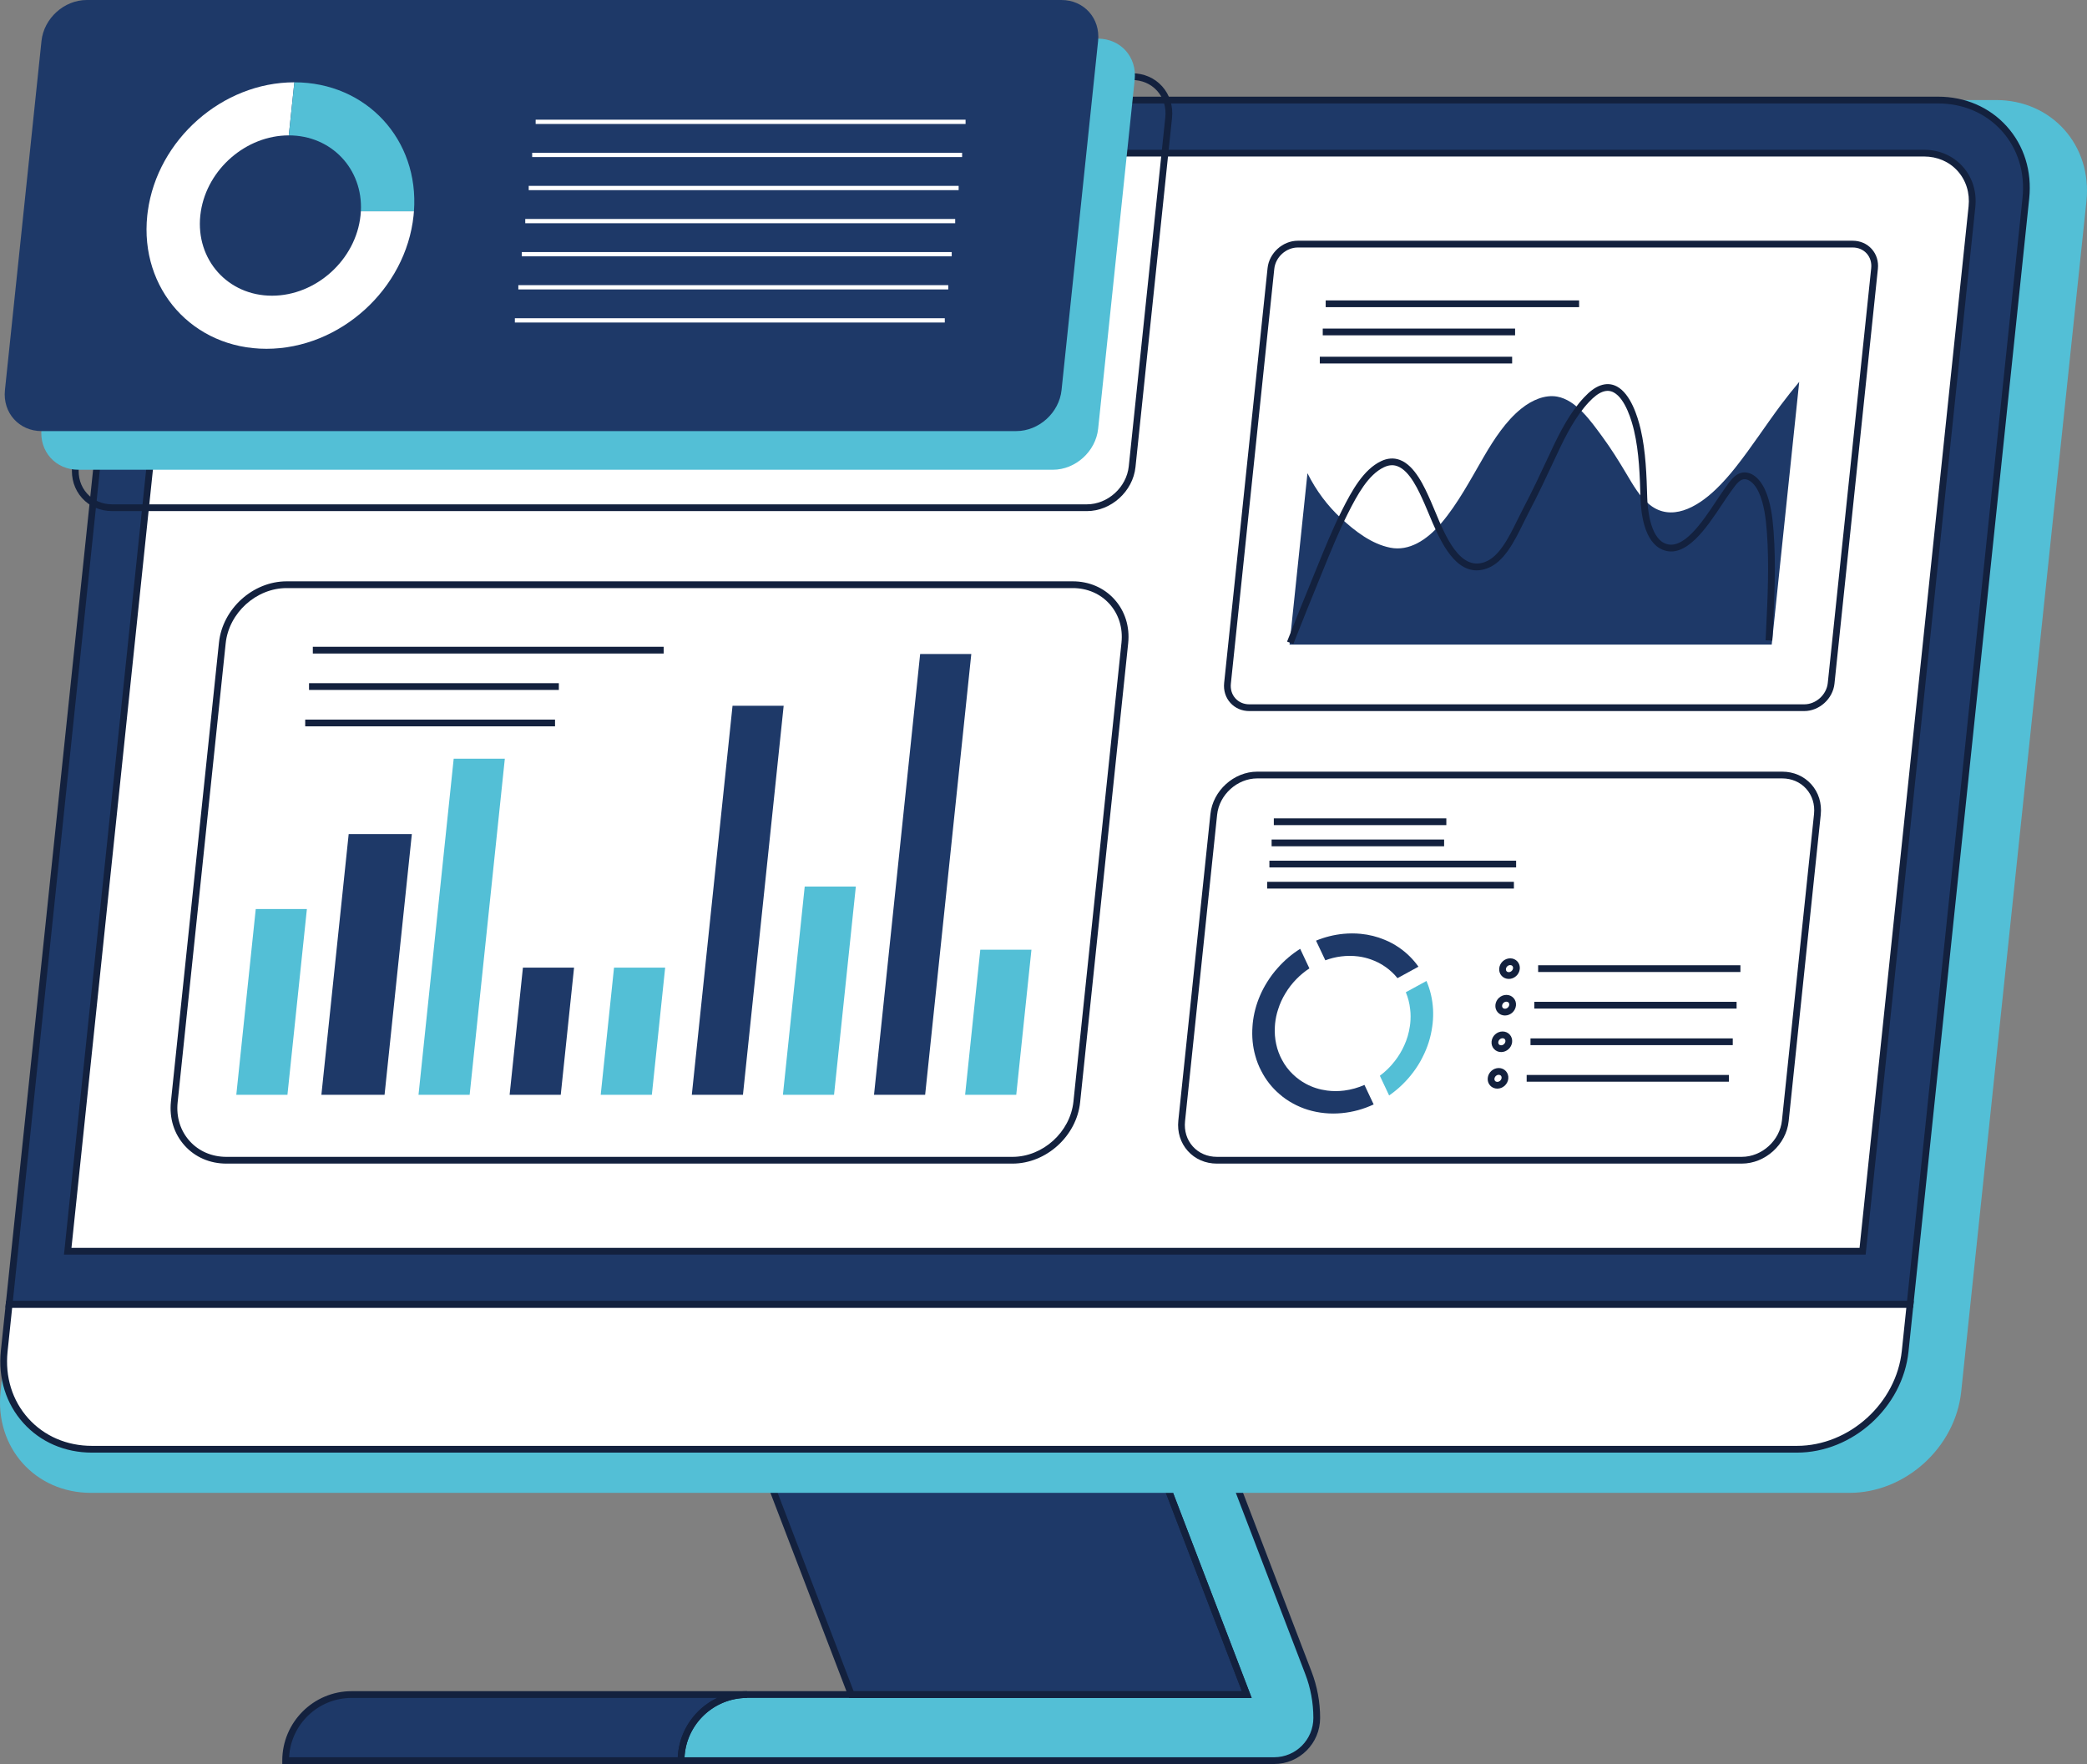 <?xml version="1.0" encoding="UTF-8"?>
<svg xmlns="http://www.w3.org/2000/svg" width="323" height="273" viewBox="0 0 323 273" fill="none">
  <rect x="0" y="0" width="323" height="273" fill="#808080" stroke="none"/>
  <g clip-path="url(#clip0_5360_2084)">
    <path d="M192.959 262.25H131.757L118.181 226.824H179.383L192.959 262.25Z" fill="#1E3968"></path>
    <path d="M203.788 265.877C203.788 269.524 200.836 272.478 197.195 272.478H105.404C105.404 266.827 109.983 262.25 115.626 262.25H192.959L179.383 226.822H190.212L202.489 258.864C202.922 259.982 203.245 261.135 203.46 262.309C203.679 263.483 203.788 264.678 203.788 265.875V265.877Z" fill="#53BFD6"></path>
    <path d="M115.626 262.25C109.983 262.25 105.404 266.827 105.404 272.478H44.206C44.206 266.827 48.781 262.25 54.424 262.25H115.626Z" fill="#1E3968"></path>
    <path d="M193.719 262.775H131.4L117.423 226.302H179.742L193.719 262.775ZM132.116 261.73H192.199L179.022 227.346H118.939L132.114 261.73H132.116Z" fill="#13213E"></path>
    <path d="M197.195 273H104.883V272.478C104.883 266.552 109.701 261.728 115.626 261.728H192.199L178.623 226.3H190.571L202.978 258.678C203.416 259.817 203.752 261.007 203.976 262.215C204.199 263.408 204.312 264.64 204.312 265.877C204.312 269.804 201.12 273 197.197 273H197.195ZM105.941 271.956H197.195C200.544 271.956 203.266 269.23 203.266 265.877C203.266 264.703 203.16 263.535 202.949 262.405C202.738 261.258 202.421 260.13 202.003 259.052L189.853 227.344H180.141L193.717 262.773H115.626C110.452 262.773 106.212 266.846 105.941 271.956Z" fill="#13213E"></path>
    <path d="M105.926 273H43.685V272.478C43.685 266.552 48.503 261.728 54.423 261.728H115.626V262.773C110.277 262.773 105.926 267.126 105.926 272.478V273ZM44.741 271.956H104.893C105.087 267.903 107.534 264.433 111.006 262.773H54.422C49.25 262.773 45.012 266.846 44.741 271.956Z" fill="#13213E"></path>
    <path d="M308.917 15.486H36.762C28.121 15.486 20.38 22.5 19.468 31.155L0.875 207.881L0.088 215.368C-0.822 224.021 5.445 231.037 14.084 231.037H286.238C294.879 231.037 302.62 224.023 303.531 215.368L304.318 207.881L322.91 31.152C323.821 22.5 317.553 15.483 308.915 15.483L308.917 15.486Z" fill="#53BFD6"></path>
    <path d="M1.411 201.857L19.334 30.662C20.211 22.279 27.714 15.483 36.092 15.483H299.961C308.338 15.483 314.418 22.279 313.541 30.662L295.618 201.855H1.411V201.857Z" fill="#1E3968"></path>
    <path d="M10.482 193.641L27.403 31.997C27.883 27.413 31.983 23.699 36.564 23.699H297.769C302.349 23.699 305.672 27.413 305.192 31.997L288.27 193.643H10.482V193.641Z" fill="white"></path>
    <path d="M278.103 224.288H14.232C5.854 224.288 -0.225 217.493 0.651 209.11L1.411 201.857H295.618L294.858 209.11C293.982 217.493 286.478 224.288 278.101 224.288H278.103Z" fill="white"></path>
    <path d="M296.09 202.379H0.833L18.814 30.607C19.718 21.98 27.468 14.961 36.09 14.961H299.959C304.144 14.961 307.917 16.59 310.581 19.551C313.265 22.532 314.499 26.496 314.057 30.716L296.086 202.377L296.09 202.379ZM1.992 201.335H295.149L313.021 30.609C313.432 26.689 312.29 23.01 309.806 20.252C307.343 17.516 303.846 16.01 299.961 16.01H36.092C27.987 16.01 20.704 22.609 19.854 30.72L1.992 201.335Z" fill="#13213E"></path>
    <path d="M288.739 194.163H9.902L26.885 31.942C27.39 27.11 31.733 23.177 36.566 23.177H297.771C300.128 23.177 302.251 24.096 303.754 25.763C305.267 27.443 305.963 29.676 305.714 32.051L288.744 194.165L288.739 194.163ZM11.061 193.119H287.8L304.673 31.94C304.89 29.864 304.286 27.919 302.975 26.461C301.675 25.015 299.825 24.219 297.769 24.219H36.564C32.251 24.219 28.374 27.731 27.923 32.049L11.061 193.119Z" fill="#13213E"></path>
    <path d="M278.103 224.81H14.232C10.046 224.81 6.274 223.181 3.61 220.221C0.925 217.24 -0.309 213.275 0.132 209.055L0.94 201.335H296.197L295.376 209.164C294.472 217.791 286.723 224.81 278.101 224.81H278.103ZM1.883 202.379L1.173 209.164C0.762 213.085 1.904 216.764 4.388 219.521C6.852 222.258 10.349 223.764 14.234 223.764H278.103C286.207 223.764 293.491 217.165 294.341 209.053L295.04 202.377H1.883V202.379Z" fill="#13213E"></path>
    <path d="M168.212 79.098H17.363C15.526 79.098 13.868 78.382 12.697 77.08C11.518 75.768 10.973 74.028 11.167 72.177L16.823 18.151C17.215 14.395 20.591 11.339 24.346 11.339H175.195C177.032 11.339 178.69 12.055 179.861 13.359C181.041 14.671 181.586 16.411 181.391 18.262L175.736 72.288C175.343 76.044 171.968 79.1 168.212 79.1V79.098ZM24.346 12.381C21.108 12.381 18.2 15.018 17.86 18.258L12.205 72.284C12.042 73.836 12.493 75.29 13.472 76.378C14.443 77.458 15.825 78.052 17.361 78.052H168.21C171.448 78.052 174.356 75.415 174.696 72.175L180.352 18.149C180.515 16.597 180.064 15.143 179.085 14.055C178.114 12.975 176.732 12.381 175.193 12.381H24.346Z" fill="#13213E"></path>
    <path d="M162.953 72.698H12.102C8.599 72.698 6.059 69.856 6.426 66.353L12.081 12.327C12.449 8.822 15.585 5.983 19.088 5.983H169.936C173.437 5.983 175.98 8.824 175.613 12.327L169.957 66.353C169.59 69.856 166.454 72.698 162.951 72.698H162.953Z" fill="#53BFD6"></path>
    <path d="M157.289 66.717H6.441C2.94 66.717 0.397 63.876 0.764 60.373L6.42 6.344C6.787 2.841 9.923 0 13.424 0H164.273C167.774 0 170.316 2.841 169.949 6.344L164.293 60.371C163.926 63.874 160.79 66.715 157.287 66.715L157.289 66.717Z" fill="#1E3968"></path>
    <path d="M64.008 33.356C62.816 44.745 52.62 53.98 41.238 53.98C29.856 53.98 21.599 44.745 22.791 33.356C22.814 33.133 22.843 32.916 22.873 32.694C24.378 21.616 34.403 12.739 45.555 12.739L44.695 20.952C38.087 20.952 32.117 26.162 31.088 32.692C31.052 32.916 31.023 33.133 31 33.354C30.284 40.196 35.265 45.763 42.096 45.763C48.927 45.763 55.081 40.196 55.797 33.354C55.82 33.131 55.837 32.913 55.849 32.692H64.064C64.048 32.916 64.031 33.133 64.006 33.354L64.008 33.356Z" fill="white"></path>
    <path d="M64.067 32.692H55.852C56.19 26.162 51.311 20.952 44.697 20.952L45.557 12.739C56.716 12.739 64.881 21.616 64.067 32.694V32.692Z" fill="#53BFD6"></path>
    <path d="M149.44 18.523H82.901V19.185H149.44V18.523Z" fill="white"></path>
    <path d="M148.903 23.645H82.365V24.307H148.903V23.645Z" fill="white"></path>
    <path d="M148.367 28.765H81.828V29.427H148.367V28.765Z" fill="white"></path>
    <path d="M147.832 33.887H81.292V34.549H147.832V33.887Z" fill="white"></path>
    <path d="M147.296 39.009H80.755V39.671H147.296V39.009Z" fill="white"></path>
    <path d="M146.761 44.131H80.221V44.793H146.761V44.131Z" fill="white"></path>
    <path d="M146.223 49.251H79.684V49.913H146.223V49.251Z" fill="white"></path>
    <path d="M156.694 180.082H35.039C32.492 180.082 30.194 179.09 28.572 177.285C26.937 175.467 26.184 173.055 26.453 170.487L33.889 99.453C34.436 94.222 39.136 89.967 44.363 89.967H166.018C168.565 89.967 170.863 90.959 172.485 92.764C174.12 94.581 174.874 96.994 174.604 99.561L167.168 170.596C166.621 175.827 161.922 180.082 156.694 180.082ZM44.365 91.013C39.655 91.013 35.422 94.849 34.929 99.563L27.493 170.598C27.255 172.867 27.914 174.993 29.349 176.587C30.77 178.168 32.793 179.037 35.042 179.037H156.696C161.406 179.037 165.64 175.202 166.133 170.487L173.569 99.453C173.807 97.184 173.147 95.058 171.713 93.464C170.291 91.882 168.268 91.013 166.02 91.013H44.365Z" fill="#13213E"></path>
    <path d="M44.486 169.434H36.572L39.582 140.678H47.497L44.486 169.434Z" fill="#53BFD6"></path>
    <path d="M72.686 169.434H64.772L70.217 117.418H78.131L72.686 169.434Z" fill="#53BFD6"></path>
    <path d="M59.517 169.434H49.741L53.964 129.084H63.741L59.517 169.434Z" fill="#1E3968"></path>
    <path d="M100.885 169.434H92.97L95.031 149.754H102.945L100.885 169.434Z" fill="#53BFD6"></path>
    <path d="M86.785 169.434H78.872L80.931 149.754H88.845L86.785 169.434Z" fill="#1E3968"></path>
    <path d="M129.083 169.434H121.171L124.544 137.204H132.456L129.083 169.434Z" fill="#53BFD6"></path>
    <path d="M114.985 169.434H107.07L113.373 109.225H121.287L114.985 169.434Z" fill="#1E3968"></path>
    <path d="M143.183 169.434H135.269L142.41 101.218H150.325L143.183 169.434Z" fill="#1E3968"></path>
    <path d="M157.283 169.434H149.369L151.719 146.974H159.634L157.283 169.434Z" fill="#53BFD6"></path>
    <path d="M102.713 100.096H48.415V101.141H102.713V100.096Z" fill="#13213E"></path>
    <path d="M86.492 105.73H47.827V106.774H86.492V105.73Z" fill="#13213E"></path>
    <path d="M85.901 111.366H47.236V112.41H85.901V111.366Z" fill="#13213E"></path>
    <path d="M279.234 110.046H193.352C192.199 110.046 191.158 109.594 190.421 108.776C189.677 107.95 189.337 106.858 189.458 105.697L196.178 41.497C196.423 39.16 198.525 37.256 200.861 37.256H286.744C287.896 37.256 288.938 37.708 289.675 38.526C290.418 39.352 290.758 40.444 290.637 41.606L283.917 105.805C283.673 108.143 281.57 110.046 279.232 110.046H279.234ZM200.863 38.303C199.043 38.303 197.408 39.786 197.218 41.608L190.498 105.807C190.408 106.67 190.656 107.476 191.197 108.078C191.734 108.675 192.5 109.003 193.354 109.003H279.236C281.055 109.003 282.691 107.52 282.881 105.699L289.602 41.499C289.691 40.636 289.443 39.83 288.902 39.228C288.366 38.633 287.599 38.303 286.746 38.303H200.863Z" fill="#13213E"></path>
    <path d="M278.462 59.094L274.205 99.758H199.575L202.352 73.232C203.698 75.942 205.471 78.285 207.531 80.191C209.738 82.225 212.276 84.187 215.17 84.761C218.074 85.344 220.838 83.581 223.072 80.955C225.619 77.957 227.598 74.21 229.629 70.715C231.241 67.943 233.082 65.142 235.429 63.253C237.124 61.885 239.141 61.052 240.992 61.38C243.928 61.904 246.18 65.123 247.999 67.6C249.318 69.395 250.52 71.312 251.681 73.268C252.775 75.102 253.788 76.928 255.385 78.166C258.606 80.663 262.493 78.682 265.602 75.689C266.675 74.655 267.677 73.512 268.627 72.309C271.051 69.249 273.222 65.892 275.568 62.748C276.499 61.497 277.47 60.283 278.462 59.096V59.094Z" fill="#1E3968"></path>
    <path d="M200.168 99.674L199.197 99.294C200.615 95.674 202.047 92.156 203.26 89.192C203.458 88.705 203.656 88.218 203.855 87.732C205.024 84.855 206.235 81.88 207.646 79.067C209.241 75.887 211.024 72.674 213.734 71.375C214.729 70.897 215.706 70.828 216.635 71.171C218.982 72.033 220.454 75.344 221.427 77.535C221.638 78.012 221.859 78.542 222.093 79.106C223.721 83.021 225.951 88.383 229.792 86.988C232.049 86.169 233.546 83.121 234.865 80.433C235.151 79.852 235.42 79.303 235.692 78.789C237.132 76.056 238.47 73.195 239.763 70.425L240.13 69.639C241.466 66.779 242.999 63.819 245.138 61.528C246.051 60.55 246.857 59.957 247.673 59.66C248.579 59.33 249.449 59.383 250.257 59.819C252.364 60.958 253.451 64.43 253.913 66.399C254.727 69.871 254.838 73.671 254.938 77.024C254.98 78.425 255.297 83.08 257.675 84.097C260.47 85.294 263.447 80.807 265.623 77.529C266.084 76.836 266.518 76.18 266.911 75.641C267 75.518 267.09 75.392 267.18 75.265C267.946 74.185 268.813 72.963 270.268 73.13C271.85 73.316 272.794 74.989 273.126 75.701C274.051 77.68 274.337 80.111 274.495 82.229C274.879 87.366 274.616 92.664 274.364 97.786L274.297 99.139L273.255 99.089L273.322 97.736C273.572 92.645 273.833 87.381 273.453 82.309C273.303 80.284 273.034 77.972 272.18 76.146C271.641 74.995 270.881 74.256 270.144 74.17C269.364 74.078 268.8 74.784 268.028 75.871C267.936 76 267.844 76.13 267.752 76.257C267.374 76.775 266.944 77.423 266.491 78.106C264.113 81.688 260.856 86.595 257.264 85.056C254.502 83.871 253.967 79.532 253.894 77.053C253.798 73.75 253.687 70.007 252.896 66.638C252.558 65.19 251.573 61.718 249.76 60.738C249.22 60.446 248.654 60.414 248.03 60.64C247.374 60.88 246.698 61.388 245.9 62.24C243.859 64.423 242.374 67.298 241.074 70.08L240.706 70.865C239.408 73.646 238.065 76.522 236.612 79.276C236.349 79.777 236.082 80.318 235.8 80.892C234.393 83.758 232.796 87.007 230.145 87.968C229.577 88.174 229.038 88.269 228.531 88.269C224.771 88.269 222.615 83.082 221.126 79.505C220.894 78.948 220.675 78.423 220.468 77.957C219.567 75.927 218.201 72.858 216.27 72.148C215.608 71.904 214.924 71.958 214.18 72.315C211.767 73.472 210.089 76.516 208.575 79.532C207.182 82.309 205.98 85.265 204.817 88.122C204.619 88.609 204.42 89.098 204.222 89.585C203.011 92.545 201.581 96.058 200.166 99.672L200.168 99.674Z" fill="#13213E"></path>
    <path d="M244.395 46.492H205.174V47.536H244.395V46.492Z" fill="#13213E"></path>
    <path d="M234.487 50.849H204.719V51.894H234.487V50.849Z" fill="#13213E"></path>
    <path d="M234.03 55.209H204.262V56.253H234.03V55.209Z" fill="#13213E"></path>
    <path d="M269.581 180.082H188.339C186.569 180.082 184.972 179.39 183.842 178.135C182.705 176.871 182.181 175.194 182.368 173.41L187.333 125.984C187.711 122.366 190.963 119.423 194.579 119.423H275.821C277.591 119.423 279.188 120.114 280.318 121.368C281.456 122.632 281.98 124.309 281.792 126.093L276.827 173.518C276.449 177.136 273.197 180.08 269.581 180.08V180.082ZM194.579 120.467C191.481 120.467 188.696 122.991 188.371 126.093L183.406 173.518C183.249 175.004 183.682 176.395 184.617 177.435C185.546 178.467 186.867 179.035 188.337 179.035H269.579C272.677 179.035 275.464 176.512 275.788 173.41L280.752 125.984C280.906 124.499 280.476 123.108 279.539 122.068C278.61 121.036 277.289 120.467 275.819 120.467H194.577H194.579Z" fill="#13213E"></path>
    <path d="M223.846 126.653H197.147V127.697H223.846V126.653Z" fill="#13213E"></path>
    <path d="M223.502 129.926H196.805V130.971H223.502V129.926Z" fill="#13213E"></path>
    <path d="M234.646 133.2H196.462V134.244H234.646V133.2Z" fill="#13213E"></path>
    <path d="M234.303 136.471H196.12V137.515H234.303V136.471Z" fill="#13213E"></path>
    <path d="M212.598 170.922C211.057 171.644 209.391 172.11 207.673 172.269C207.231 172.311 206.784 172.332 206.341 172.332C205.899 172.332 205.454 172.311 205.028 172.269C203.214 172.096 201.546 171.573 200.076 170.755C199.327 170.351 198.636 169.865 198.005 169.309C196.853 168.323 195.903 167.114 195.206 165.745C194.811 165.002 194.5 164.204 194.274 163.37C193.88 161.966 193.727 160.446 193.844 158.862C193.846 158.71 193.863 158.557 193.88 158.396C193.957 157.653 194.089 156.93 194.274 156.216C194.667 154.722 195.287 153.306 196.097 152.013C196.583 151.221 197.141 150.471 197.767 149.782C198.775 148.643 199.94 147.649 201.226 146.842L202.652 149.871C201.922 150.344 201.245 150.905 200.631 151.538C199.978 152.205 199.408 152.942 198.928 153.749C198.458 154.519 198.08 155.347 197.809 156.216C197.575 156.917 197.423 157.646 197.345 158.396C197.329 158.557 197.312 158.71 197.31 158.862C197.251 159.821 197.322 160.738 197.517 161.607C197.698 162.462 198.003 163.268 198.404 164.012C198.844 164.851 199.416 165.61 200.093 166.255C200.692 166.838 201.375 167.339 202.13 167.742C203.109 168.271 204.212 168.624 205.395 168.778C205.819 168.835 206.262 168.862 206.707 168.862C207.151 168.862 207.598 168.835 208.041 168.778C209.13 168.639 210.182 168.342 211.174 167.903L212.6 170.926L212.598 170.922Z" fill="#1E3968"></path>
    <path d="M221.727 158.396C221.711 158.557 221.694 158.71 221.665 158.862C221.441 160.523 220.936 162.106 220.187 163.564V163.571C219.779 164.398 219.287 165.19 218.731 165.925C217.69 167.32 216.423 168.545 214.992 169.537L213.556 166.487C214.437 165.833 215.226 165.056 215.894 164.181C216.464 163.452 216.942 162.652 217.324 161.806C217.748 160.882 218.047 159.888 218.195 158.86C218.224 158.708 218.241 158.555 218.258 158.394C218.337 157.644 218.337 156.915 218.249 156.213C218.153 155.276 217.919 154.386 217.575 153.561L220.771 151.816C221.352 153.164 221.704 154.643 221.79 156.213C221.825 156.928 221.807 157.651 221.727 158.394V158.396Z" fill="#53BFD6"></path>
    <path d="M219.529 149.608L216.283 151.38C215.761 150.726 215.141 150.143 214.456 149.663C213.771 149.17 213.013 148.781 212.197 148.495C211.569 148.265 210.905 148.106 210.214 148.016C209.782 147.96 209.347 147.933 208.897 147.933C208.446 147.933 208.005 147.96 207.569 148.016C206.725 148.121 205.905 148.321 205.118 148.62L203.679 145.577C205.028 145.021 206.462 144.66 207.934 144.52C208.368 144.478 208.815 144.457 209.26 144.457C209.704 144.457 210.147 144.478 210.579 144.52C211.899 144.645 213.137 144.958 214.281 145.437C215.08 145.756 215.821 146.166 216.514 146.638C217.694 147.444 218.706 148.445 219.529 149.604V149.608Z" fill="#1E3968"></path>
    <path d="M233.51 151.499C233.076 151.499 232.681 151.327 232.399 151.014C232.118 150.701 231.986 150.287 232.032 149.851C232.122 148.988 232.869 148.313 233.734 148.313C234.168 148.313 234.562 148.484 234.844 148.798C235.126 149.111 235.258 149.525 235.212 149.961C235.122 150.824 234.374 151.501 233.51 151.501V151.499ZM233.734 149.358C233.408 149.358 233.105 149.633 233.07 149.959C233.055 150.097 233.093 150.222 233.174 150.314C233.255 150.404 233.372 150.452 233.508 150.452C233.834 150.452 234.136 150.176 234.172 149.851C234.187 149.713 234.149 149.587 234.068 149.495C233.986 149.406 233.869 149.358 233.734 149.358Z" fill="#13213E"></path>
    <path d="M269.36 149.385H238.055V150.429H269.36V149.385Z" fill="#13213E"></path>
    <path d="M232.919 157.16C232.485 157.16 232.09 156.988 231.809 156.675C231.527 156.362 231.395 155.948 231.441 155.512C231.531 154.649 232.278 153.972 233.143 153.972C233.577 153.972 233.971 154.143 234.253 154.457C234.535 154.77 234.667 155.184 234.621 155.62C234.531 156.483 233.784 157.16 232.919 157.16ZM233.143 155.019C232.817 155.019 232.514 155.294 232.479 155.622C232.464 155.76 232.502 155.886 232.583 155.977C232.665 156.067 232.784 156.115 232.917 156.115C233.243 156.115 233.546 155.84 233.581 155.514C233.596 155.376 233.558 155.248 233.477 155.159C233.395 155.069 233.278 155.021 233.143 155.021V155.019Z" fill="#13213E"></path>
    <path d="M268.769 155.044H237.464V156.088H268.769V155.044Z" fill="#13213E"></path>
    <path d="M232.326 162.819C231.892 162.819 231.498 162.647 231.216 162.334C230.934 162.021 230.802 161.607 230.848 161.171C230.938 160.308 231.685 159.633 232.55 159.633C232.984 159.633 233.379 159.804 233.66 160.118C233.942 160.431 234.074 160.845 234.028 161.281C233.938 162.144 233.191 162.821 232.326 162.821V162.819ZM232.55 160.678C232.224 160.678 231.921 160.953 231.886 161.279C231.871 161.417 231.909 161.544 231.99 161.634C232.072 161.724 232.189 161.772 232.324 161.772C232.65 161.772 232.953 161.496 232.988 161.168C233.003 161.031 232.965 160.905 232.884 160.813C232.802 160.724 232.685 160.675 232.55 160.675V160.678Z" fill="#13213E"></path>
    <path d="M268.176 160.703H236.871V161.747H268.176V160.703Z" fill="#13213E"></path>
    <path d="M231.733 168.478C231.299 168.478 230.905 168.306 230.623 167.993C230.341 167.68 230.21 167.266 230.255 166.83C230.345 165.967 231.093 165.29 231.957 165.29C232.391 165.29 232.786 165.461 233.068 165.775C233.349 166.088 233.481 166.502 233.435 166.938C233.345 167.801 232.598 168.478 231.733 168.478ZM231.957 166.337C231.631 166.337 231.328 166.612 231.293 166.94C231.278 167.078 231.316 167.203 231.397 167.295C231.479 167.385 231.598 167.433 231.731 167.433C232.057 167.433 232.36 167.157 232.395 166.832C232.41 166.694 232.372 166.566 232.291 166.476C232.209 166.387 232.093 166.339 231.957 166.339V166.337Z" fill="#13213E"></path>
    <path d="M267.585 166.362H236.278V167.406H267.585V166.362Z" fill="#13213E"></path>
  </g>
  <defs>
    <clipPath id="clip0_5360_2084">
      <rect width="323" height="273" fill="white"></rect>
    </clipPath>
  </defs>
</svg>
